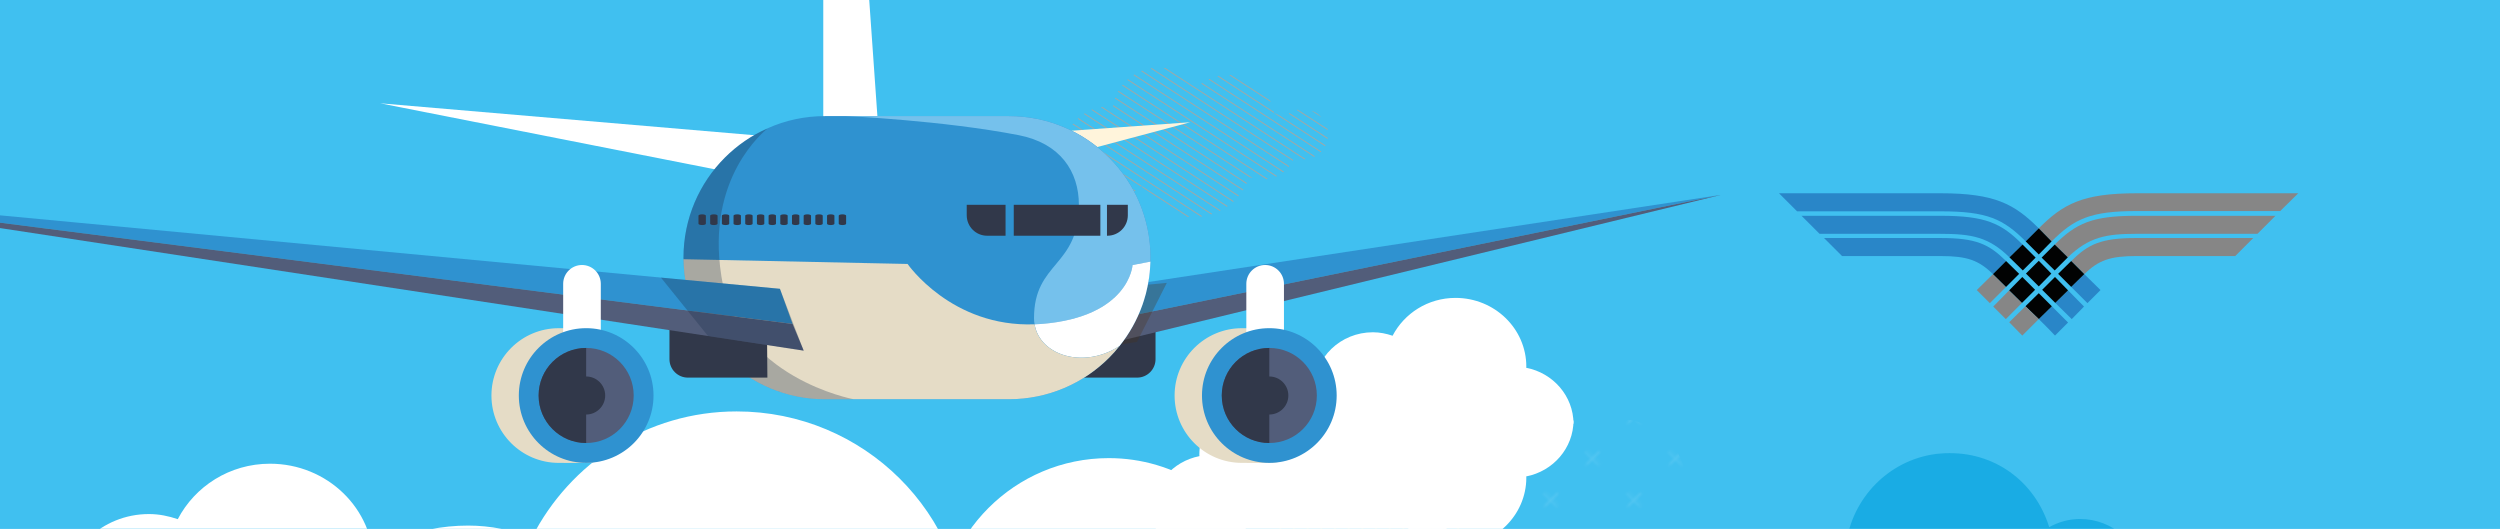 <?xml version="1.0" encoding="UTF-8"?>
<svg xmlns="http://www.w3.org/2000/svg" xmlns:xlink="http://www.w3.org/1999/xlink" viewBox="0 0 1300 275">
  <defs>
    <style>
      .cls-1 {
        fill: #31384a;
      }

      .cls-2 {
        mix-blend-mode: hard-light;
        opacity: .53;
      }

      .cls-3 {
        clip-path: url(#clippath-20);
      }

      .cls-4 {
        clip-path: url(#clippath-11);
      }

      .cls-5 {
        fill: #525d7a;
      }

      .cls-6 {
        stroke: #fff;
        stroke-width: .57px;
      }

      .cls-6, .cls-7, .cls-8 {
        stroke-miterlimit: 10;
      }

      .cls-6, .cls-7, .cls-8, .cls-9 {
        fill: none;
      }

      .cls-10 {
        clip-path: url(#clippath-16);
      }

      .cls-11 {
        fill: #fff;
      }

      .cls-12 {
        fill: #fff4db;
      }

      .cls-13 {
        fill: url(#Unnamed_Pattern_2);
      }

      .cls-14 {
        fill: url(#Dégradé_sans_nom_10-4);
      }

      .cls-15 {
        opacity: .3;
      }

      .cls-16 {
        opacity: .6;
      }

      .cls-16, .cls-17 {
        mix-blend-mode: multiply;
      }

      .cls-18 {
        fill: #e5dcc6;
      }

      .cls-19 {
        mask: url(#mask-2);
      }

      .cls-20 {
        clip-path: url(#clippath-2);
      }

      .cls-21 {
        clip-path: url(#clippath-13);
      }

      .cls-22 {
        isolation: isolate;
      }

      .cls-23 {
        clip-path: url(#clippath-25);
      }

      .cls-24 {
        fill: #868686;
      }

      .cls-25 {
        clip-path: url(#clippath-15);
      }

      .cls-26 {
        clip-path: url(#clippath-6);
      }

      .cls-27 {
        mask: url(#mask-3);
      }

      .cls-28 {
        clip-path: url(#clippath-26);
      }

      .cls-29 {
        fill: #192e4a;
      }

      .cls-30 {
        clip-path: url(#clippath-7);
      }

      .cls-31 {
        clip-path: url(#clippath-21);
      }

      .cls-32 {
        clip-path: url(#clippath-1);
      }

      .cls-33 {
        clip-path: url(#clippath-4);
      }

      .cls-34 {
        fill: #74c0ec;
      }

      .cls-35 {
        clip-path: url(#clippath-27);
      }

      .cls-36 {
        opacity: .12;
      }

      .cls-7 {
        stroke: #feef67;
      }

      .cls-7, .cls-8 {
        stroke-width: .46px;
      }

      .cls-37 {
        fill: url(#Dégradé_sans_nom_10-5);
      }

      .cls-38 {
        clip-path: url(#clippath-12);
      }

      .cls-39 {
        clip-path: url(#clippath-24);
      }

      .cls-40 {
        fill: #493119;
      }

      .cls-8 {
        stroke: #a7a6a0;
      }

      .cls-41 {
        clip-path: url(#clippath-30);
      }

      .cls-42 {
        clip-path: url(#clippath-22);
      }

      .cls-43 {
        mask: url(#mask-4);
      }

      .cls-44 {
        fill: #75c1ec;
      }

      .cls-45 {
        clip-path: url(#clippath-9);
      }

      .cls-46 {
        clip-path: url(#clippath);
      }

      .cls-47 {
        fill: #2f92d0;
      }

      .cls-17 {
        opacity: .7;
      }

      .cls-48 {
        clip-path: url(#clippath-19);
      }

      .cls-49 {
        clip-path: url(#clippath-31);
      }

      .cls-50 {
        clip-path: url(#clippath-3);
      }

      .cls-51 {
        fill: #40c0f0;
      }

      .cls-52 {
        clip-path: url(#clippath-8);
      }

      .cls-53 {
        mix-blend-mode: overlay;
      }

      .cls-54 {
        fill: #2986c8;
      }

      .cls-55 {
        mask: url(#mask-1);
      }

      .cls-56 {
        mask: url(#mask);
      }

      .cls-57 {
        clip-path: url(#clippath-29);
      }

      .cls-58 {
        fill: url(#Dégradé_sans_nom_10-2);
      }

      .cls-59 {
        clip-path: url(#clippath-18);
      }

      .cls-60 {
        clip-path: url(#clippath-14);
      }

      .cls-61 {
        clip-path: url(#clippath-17);
      }

      .cls-62 {
        clip-path: url(#clippath-5);
      }

      .cls-63 {
        fill: url(#Dégradé_sans_nom_10-3);
      }

      .cls-64 {
        fill: #09a4de;
      }

      .cls-65 {
        fill: #010202;
      }

      .cls-66 {
        clip-path: url(#clippath-10);
      }

      .cls-67 {
        clip-path: url(#clippath-23);
      }

      .cls-68 {
        fill: url(#Dégradé_sans_nom_10);
      }

      .cls-69 {
        clip-path: url(#clippath-28);
      }
    </style>
    <clipPath id="clippath">
      <rect class="cls-9" width="1300" height="275"/>
    </clipPath>
    <clipPath id="clippath-1">
      <rect class="cls-9" width="1300" height="303.68"/>
    </clipPath>
    <clipPath id="clippath-2">
      <rect class="cls-9" x="-431.95" y="-801.9" width="1737.92" height="1193.2"/>
    </clipPath>
    <linearGradient id="Dégradé_sans_nom_10" data-name="Dégradé sans nom 10" x1="2.02" y1="274.03" x2="2.53" y2="274.03" gradientTransform="translate(-370062.56 257475.53) rotate(-124.3) scale(1646.84)" gradientUnits="userSpaceOnUse">
      <stop offset="0" stop-color="#fff"/>
      <stop offset="1" stop-color="#1d1e1b"/>
    </linearGradient>
    <mask id="mask" x="-993.2" y="-1602.61" width="2860.42" height="2794.61" maskUnits="userSpaceOnUse">
      <g>
        <rect x="-431.95" y="-801.9" width="1737.92" height="1193.2"/>
        <g class="cls-22">
          <g class="cls-20">
            <polygon class="cls-68" points="1867.22 12.39 754.07 -1602.61 -993.2 -422.98 119.95 1192.01 1867.22 12.39"/>
          </g>
        </g>
      </g>
    </mask>
    <clipPath id="clippath-3">
      <rect class="cls-9" width="1300" height="275"/>
    </clipPath>
    <clipPath id="clippath-4">
      <rect class="cls-9" width="1300" height="275"/>
    </clipPath>
    <clipPath id="clippath-5">
      <rect class="cls-9" x="-105.75" y="-326.01" width="1984.43" height="751.93"/>
    </clipPath>
    <clipPath id="clippath-6">
      <polygon class="cls-9" points="1878.68 -326.01 -105.75 -326.01 -105.75 -326.01 -105.75 425.92 1878.68 425.92 1878.68 -326.01 1878.68 -326.01"/>
    </clipPath>
    <linearGradient id="Dégradé_sans_nom_10-2" data-name="Dégradé sans nom 10" x1="1.03" y1="275.14" x2="1.46" y2="275.14" gradientTransform="translate(562661.05 -1786206.63) rotate(17.7) scale(6805.62)" xlink:href="#Dégradé_sans_nom_10"/>
    <mask id="mask-1" x="-408.59" y="-739.35" width="2590.12" height="1578.62" maskUnits="userSpaceOnUse">
      <g>
        <rect x="-105.75" y="-326.01" width="1984.43" height="751.93"/>
        <g class="cls-22">
          <g class="cls-26">
            <polygon class="cls-58" points="-408.59 356.42 1695.25 839.27 2181.53 -256.5 77.68 -739.35 -408.59 356.42"/>
          </g>
        </g>
      </g>
    </mask>
    <clipPath id="clippath-7">
      <rect class="cls-9" x="-105.75" y="-326.01" width="1984.43" height="751.93"/>
    </clipPath>
    <clipPath id="clippath-8">
      <polygon class="cls-9" points="93.87 -319.46 -212.95 -260.97 15.45 409.07 1327 409.07 1327 -319.46 93.87 -319.46"/>
    </clipPath>
    <linearGradient id="Dégradé_sans_nom_10-3" data-name="Dégradé sans nom 10" x1=".42" y1="275.01" x2=".71" y2="275.01" gradientTransform="translate(-334.12 463061.4) scale(1683.64 -1683.64)" xlink:href="#Dégradé_sans_nom_10"/>
    <mask id="mask-2" x="-387.32" y="-688.04" width="1888.69" height="1465.69" maskUnits="userSpaceOnUse">
      <g>
        <rect x="-255.23" y="-319.46" width="1582.23" height="728.53"/>
        <g class="cls-22">
          <g class="cls-52">
            <rect class="cls-63" x="-279.07" y="-498.35" width="1672.18" height="1086.32" transform="translate(6.19 138.97) rotate(-14.3)"/>
          </g>
        </g>
      </g>
    </mask>
    <clipPath id="clippath-9">
      <rect class="cls-9" width="1300" height="275"/>
    </clipPath>
    <clipPath id="clippath-10">
      <rect class="cls-9" x="616.01" y="190.1" width="187.52" height="189.66"/>
    </clipPath>
    <clipPath id="clippath-11">
      <path class="cls-9" d="M664.24,281.7c0,26.31,21.33,47.64,47.64,47.64s47.53-21.22,47.64-47.44v-.39c-.11-26.22-21.39-47.44-47.64-47.44s-47.64,21.33-47.64,47.64"/>
    </clipPath>
    <clipPath id="clippath-12">
      <polygon class="cls-9" points="-94.36 239.48 -94.36 379.83 183.08 499.31 233.95 499.31 233.95 239.48 -94.36 239.48"/>
    </clipPath>
    <linearGradient id="Dégradé_sans_nom_10-4" data-name="Dégradé sans nom 10" x1="1.05" y1="272.2" x2="1.35" y2="272.2" gradientTransform="translate(-480.41 -145180.3) scale(534.71)" xlink:href="#Dégradé_sans_nom_10"/>
    <mask id="mask-3" x="-188.75" y="120.21" width="517.09" height="498.36" maskUnits="userSpaceOnUse">
      <g>
        <rect x="-94.36" y="239.48" width="328.3" height="259.83"/>
        <g class="cls-22">
          <g class="cls-38">
            <rect class="cls-14" x="-114.45" y="167.24" width="368.5" height="404.3" transform="translate(-297.08 287.39) rotate(-66.7)"/>
          </g>
        </g>
      </g>
    </mask>
    <clipPath id="clippath-13">
      <rect class="cls-9" x="-94.36" y="239.48" width="328.3" height="259.83"/>
    </clipPath>
    <clipPath id="clippath-14">
      <rect class="cls-9" x="-94.36" y="239.48" width="328.3" height="259.83"/>
    </clipPath>
    <clipPath id="clippath-15">
      <rect class="cls-9" x="512.91" y="-28.25" width="213.71" height="210.43"/>
    </clipPath>
    <clipPath id="clippath-16">
      <path class="cls-9" d="M602.36,35.18c-11.92,.07-21.78,8.78-23.66,20.18-.61-.05-1.23-.08-1.86-.08-13.33,0-24.13,10.8-24.13,24.13s10.8,24.12,24.13,24.12c6.55,0,12.49-2.62,16.84-6.86,5.15,9.64,15.3,16.21,26.99,16.21,13.48,0,24.92-8.73,28.99-20.85,2.07,.84,4.32,1.31,6.69,1.31,7.56,0,14.01-4.7,16.61-11.34,1.44,.55,2.99,.86,4.63,.86,7.19,0,13.03-5.83,13.03-13.03s-5.83-13.03-13.03-13.03c-4.06,0-7.69,1.86-10.08,4.78-1.49-1.2-3.17-2.16-4.99-2.83-1.93-11.23-11.84-19.78-23.78-19.78-6.39,0-12.2,2.46-16.52,6.46-4.34-6.16-11.49-10.2-19.6-10.25h-.28Z"/>
    </clipPath>
    <clipPath id="clippath-17">
      <rect class="cls-9" x="924.99" y="235.14" width="328.35" height="210.95"/>
    </clipPath>
    <clipPath id="clippath-18">
      <rect class="cls-9" x="925" y="235.14" width="328.35" height="210.95"/>
    </clipPath>
    <clipPath id="clippath-19">
      <polygon class="cls-9" points="925 235.14 924.99 235.14 924.99 446.08 925 446.08 1253.34 446.08 1253.34 235.14 925 235.14"/>
    </clipPath>
    <linearGradient id="Dégradé_sans_nom_10-5" data-name="Dégradé sans nom 10" x1="2.96" y1="276.94" x2="3.25" y2="276.94" gradientTransform="translate(281156.35 3460.19) rotate(-90) scale(1011.29 -1011.29)" xlink:href="#Dégradé_sans_nom_10"/>
    <mask id="mask-4" x="821.75" y="74.43" width="534.84" height="532.36" maskUnits="userSpaceOnUse">
      <g>
        <rect x="925" y="235.14" width="328.35" height="210.95"/>
        <g class="cls-22">
          <g class="cls-48">
            <rect class="cls-37" x="895.24" y="155.22" width="387.85" height="370.79" transform="translate(29.11 763.19) rotate(-39.1)"/>
          </g>
        </g>
      </g>
    </mask>
    <clipPath id="clippath-20">
      <rect class="cls-9" x="924.99" y="235.14" width="328.35" height="210.95"/>
    </clipPath>
    <clipPath id="clippath-21">
      <rect class="cls-9" x="925" y="235.14" width="328.35" height="210.95"/>
    </clipPath>
    <clipPath id="clippath-22">
      <rect class="cls-9" x="756.62" y="217.49" width="138.82" height="87.54"/>
    </clipPath>
    <clipPath id="clippath-23">
      <path class="cls-9" d="M810.73,236.57c-2.93-2-6.39-3.08-10-3.08-4.81,0-9.32,1.89-12.69,5.33-2.82,2.87-4.57,6.64-4.99,10.61-14.12,.85-25.62,12.59-25.96,26.9-.18,7.37,2.53,14.37,7.62,19.7,5.09,5.34,11.95,8.37,19.33,8.55h88.1c12.6,0,22.85-10.24,22.85-22.84,0-11.05-7.69-20.26-18.27-22.39,1.46-8.37-.11-16.88-4.52-24.24-4.86-8.1-12.58-13.81-21.74-16.1-2.81-.7-5.7-1.06-8.58-1.06-13.1,0-25.01,7.21-31.13,18.62"/>
    </clipPath>
    <clipPath id="clippath-24">
      <rect class="cls-9" width="19.22" height="19.22"/>
    </clipPath>
    <pattern id="Unnamed_Pattern_2" data-name="Unnamed Pattern 2" x="0" y="0" width="19.22" height="19.22" patternTransform="translate(2257.05 7.07) rotate(-45) scale(1.53)" patternUnits="userSpaceOnUse" viewBox="0 0 19.22 19.22">
      <g>
        <rect class="cls-9" width="19.22" height="19.22"/>
        <g class="cls-39">
          <path class="cls-6" d="M9.61,6.35h6.52m-3.26,3.26V3.09"/>
        </g>
      </g>
    </pattern>
    <clipPath id="clippath-25">
      <rect class="cls-9" x="-57" width="951.49" height="240.78"/>
    </clipPath>
    <clipPath id="clippath-26">
      <rect class="cls-9" x="561.58" y="147.09" width="45.16" height="35.23"/>
    </clipPath>
    <clipPath id="clippath-27">
      <rect class="cls-9" x="561.58" y="147.09" width="45.16" height="35.23"/>
    </clipPath>
    <clipPath id="clippath-28">
      <rect class="cls-9" x="355.42" y="66.76" width="88.46" height="140.84"/>
    </clipPath>
    <clipPath id="clippath-29">
      <rect class="cls-9" x="355.41" y="66.76" width="88.47" height="140.84"/>
    </clipPath>
    <clipPath id="clippath-30">
      <rect class="cls-9" x="343.69" y="144.36" width="74.23" height="37.96"/>
    </clipPath>
    <clipPath id="clippath-31">
      <rect class="cls-9" x="343.69" y="144.36" width="74.23" height="37.96"/>
    </clipPath>
  </defs>
  <g class="cls-22">
    <g id="Calque_1" data-name="Calque 1">
      <g class="cls-46">
        <g class="cls-32">
          <g class="cls-56">
            <g class="cls-50">
              <rect class="cls-51" x="-431.16" y="-801.11" width="1736.33" height="1191.63"/>
            </g>
          </g>
          <g class="cls-16">
            <g class="cls-33">
              <g class="cls-62">
                <g class="cls-55">
                  <g class="cls-30">
                    <rect class="cls-34" x="-105.12" y="-325.55" width="1983.16" height="751.02"/>
                  </g>
                </g>
              </g>
            </g>
          </g>
          <g class="cls-19">
            <g class="cls-45">
              <rect class="cls-51" x="-254.62" y="-317.35" width="1576.74" height="725.97"/>
            </g>
          </g>
          <g class="cls-2">
            <g class="cls-66">
              <g class="cls-4">
                <path class="cls-7" d="M616.13,307.3l111.29,72.27m-109.18-75.52l111.29,72.27m-109.18-75.53l111.29,72.27m-109.18-75.52l111.29,72.27m-109.18-75.52l111.29,72.27m-109.18-75.52l111.29,72.27m-109.18-75.52l111.29,72.27m-109.18-75.52l111.29,72.27m-109.18-75.52l111.29,72.27m-109.18-75.52l111.29,72.27m-109.18-75.52l111.29,72.27m-109.18-75.52l111.29,72.27m-109.18-75.52l111.29,72.27m-109.18-75.53l111.29,72.27m-109.18-75.53l111.29,72.27m-109.18-75.52l111.29,72.27m-109.18-75.52l111.29,72.27m-109.18-75.52l111.29,72.27m-109.18-75.52l111.29,72.27m-109.18-75.52l111.29,72.27m-109.18-75.52l111.29,72.27m-109.18-75.52l111.29,72.27m-109.18-75.52l111.29,72.27m-109.18-75.52l111.29,72.27m-109.18-75.52l111.29,72.27m-109.18-75.53l111.29,72.27m-109.18-75.52l111.29,72.27m-109.18-75.52l111.29,72.27m-109.18-75.52l111.29,72.27m-109.18-75.52l111.29,72.27m-109.18-75.52l111.29,72.27m-109.18-75.52l111.29,72.27m-109.18-75.52l111.29,72.27m-109.18-75.52l111.29,72.27m-109.18-75.52l111.29,72.27m-109.18-75.52l111.29,72.27m-109.18-75.52l111.29,72.27"/>
              </g>
            </g>
          </g>
          <g class="cls-27">
            <g class="cls-21">
              <g class="cls-60">
                <path class="cls-11" d="M230.3,336.95H-2.34c3.96-15.11,18.06-26.28,34.85-26.28v-.27h.05c.32-23.86,20.26-43.09,44.9-43.09,5.29,0,10.27,1.06,14.98,2.66,8.9-17.04,26.92-28.84,47.96-28.84,29.8,0,53.94,23.44,53.94,52.36,0,.31-.09,.58-.09,.87,20.51,3.99,35.96,21.54,36.05,42.6"/>
              </g>
            </g>
          </g>
          <g class="cls-53">
            <g class="cls-25">
              <g class="cls-10">
                <path class="cls-8" d="M513.04,95.45l133.26,86.54m-131.14-89.79l133.25,86.54m-131.14-89.79l133.26,86.54m-131.14-89.79l133.25,86.54m-131.14-89.79l133.26,86.54m-131.14-89.79l133.26,86.54m-131.14-89.79l133.25,86.54m-131.14-89.79l133.26,86.54m-131.14-89.79l133.25,86.54m-131.14-89.79l133.26,86.54m-131.14-89.79l133.26,86.54m-131.14-89.79l133.25,86.54m-131.14-89.79l133.25,86.54m-131.14-89.79l133.25,86.54m-131.14-89.79l133.26,86.54m-131.14-89.79l133.25,86.54m-131.14-89.79l133.26,86.54m-131.14-89.79l133.26,86.54m-131.14-89.79l133.25,86.54m-131.14-89.79l133.26,86.54M555.25,30.44l133.25,86.54M557.36,27.19l133.26,86.54M559.47,23.94l133.25,86.54M561.58,20.69l133.26,86.54M563.69,17.44l133.26,86.54M565.8,14.19l133.25,86.54M567.91,10.94l133.26,86.54M570.02,7.69l133.25,86.54M572.14,4.44l133.25,86.54M574.25,1.19l133.25,86.54M576.36-2.06l133.26,86.54M578.47-5.31l133.25,86.54M580.58-8.56l133.25,86.54M582.69-11.81l133.26,86.54M584.8-15.06l133.25,86.54M586.91-18.31l133.26,86.54M589.02-21.56l133.26,86.54M591.13-24.81l133.26,86.54M593.24-28.06l133.26,86.54"/>
              </g>
            </g>
          </g>
          <path class="cls-11" d="M582.56,431.2H66.37c8.78-34.25,40.07-59.59,77.33-59.59v-.62h.12c.7-54.1,44.96-97.69,99.62-97.69,11.73,0,22.79,2.4,33.23,6.03,19.75-38.64,59.73-65.39,106.4-65.39,66.12,0,119.69,53.14,119.69,118.71,0,.7-.19,1.31-.19,1.97,45.5,9.06,79.8,48.83,79.98,96.57"/>
          <path class="cls-11" d="M429.1,400.27h381.64c-6.49-25.55-29.63-44.45-57.18-44.45v-.46h-.09c-.52-40.35-33.24-72.87-73.66-72.87-8.67,0-16.85,1.79-24.57,4.5-14.6-28.82-44.16-48.77-78.67-48.77-48.88,0-88.49,39.63-88.49,88.55,0,.52,.14,.98,.14,1.47-33.64,6.76-59,36.42-59.13,72.03"/>
          <g class="cls-17">
            <g class="cls-61">
              <g class="cls-59">
                <g class="cls-43">
                  <g class="cls-3">
                    <g class="cls-31">
                      <path class="cls-64" d="M959.4,276.7c.6,0,1.15,.15,1.74,.18,5.98-23.72,27.22-41.28,52.58-41.28s44.98,16.19,51.86,38.49c4.79-2.61,10.2-4.23,16.03-4.23,17.31,0,31.44,13.13,33.52,30.03,3.21-1.63,6.77-2.63,10.61-2.63,13.12,0,23.76,11.15,23.76,24.4s-10.64,24.39-23.76,24.39h-166.33c-18.75,0-33.95-15.75-33.95-34.67s15.2-34.67,33.94-34.67"/>
                    </g>
                  </g>
                </g>
              </g>
            </g>
          </g>
          <g class="cls-36">
            <g class="cls-42">
              <g class="cls-67">
                <rect class="cls-13" x="757.07" y="217.95" width="137.91" height="86.63"/>
              </g>
            </g>
          </g>
          <path class="cls-11" d="M818.22,218.66h-158.78c2.7,10.31,12.33,17.94,23.79,17.94v.19h.04c.22,16.29,13.83,29.41,30.65,29.41,3.61,0,7.01-.72,10.22-1.81,6.08,11.63,18.37,19.68,32.73,19.68,20.34,0,36.82-16,36.82-35.74,0-.21-.06-.4-.06-.59,14-2.73,24.55-14.7,24.6-29.07"/>
          <path class="cls-11" d="M599.13,264.6h158.78c-2.7,10.31-12.33,17.94-23.79,17.94v.19h-.04c-.22,16.29-13.83,29.41-30.65,29.41-3.61,0-7.01-.72-10.22-1.82-6.08,11.63-18.37,19.68-32.73,19.68-20.34,0-36.82-16-36.82-35.74,0-.21,.06-.4,.06-.59-14-2.73-24.55-14.7-24.6-29.07"/>
          <path class="cls-11" d="M599.13,266.27h158.78c-2.7-10.31-12.33-17.94-23.79-17.94v-.19h-.04c-.22-16.29-13.83-29.41-30.65-29.41-3.61,0-7.01,.72-10.22,1.81-6.08-11.63-18.37-19.68-32.73-19.68-20.34,0-36.82,16-36.82,35.74,0,.21,.06,.4,.06,.59-14,2.73-24.55,14.7-24.6,29.07"/>
          <path class="cls-11" d="M818.22,220.32h-158.78c2.7-10.31,12.33-17.94,23.79-17.94v-.19h.04c.22-16.29,13.83-29.41,30.65-29.41,3.61,0,7.01,.72,10.22,1.81,6.08-11.63,18.37-19.68,32.73-19.68,20.34,0,36.82,16,36.82,35.74,0,.21-.06,.4-.06,.59,14,2.73,24.55,14.7,24.6,29.07"/>
        </g>
        <g class="cls-23">
          <path class="cls-1" d="M529.47,196.36h61.84c5.27,0,9.57-4.31,9.57-9.57v-17.91h-71.19l-.23,27.48Z"/>
          <polygon class="cls-11" points="382.06 90.08 410.76 71.9 197.71 53.72 382.06 90.08"/>
          <polygon class="cls-12" points="519.51 90.08 618.94 63.56 501.11 71.95 519.51 90.08"/>
          <polygon class="cls-11" points="428.1 -141.51 428.1 70.26 456.94 70.26 442.52 -134.65 428.1 -141.51"/>
          <polygon class="cls-47" points="567.35 168.45 895.19 101.28 573.94 150.18 567.35 168.45"/>
          <polygon class="cls-5" points="561.58 182.32 895.19 101.28 567.35 168.45 561.58 182.32"/>
          <g class="cls-15">
            <g class="cls-28">
              <g class="cls-35">
                <polygon class="cls-40" points="561.58 182.32 591.23 177.8 606.75 147.09 573.94 150.18 561.58 182.32"/>
              </g>
            </g>
          </g>
          <path class="cls-18" d="M660.61,170.66c-.4-.01-14.4,0-14.8,0-19.34,0-35.02,15.68-35.02,35.02s15.68,35.02,35.02,35.02c1.47,0,15.16,.09,16.59-.08,17.29-2.14,18.43-17.07,18.43-34.94,0-18.94-1.44-34.38-20.22-35.01"/>
          <path class="cls-11" d="M657.87,137.8c-5.4,0-9.78,4.38-9.78,9.79v37.62h19.57v-37.62c0-5.4-4.38-9.79-9.78-9.79"/>
          <path class="cls-47" d="M660.05,170.65c-19.34,0-35.02,15.68-35.02,35.02s15.68,35.02,35.02,35.02,35.02-15.68,35.02-35.02-15.68-35.02-35.02-35.02"/>
          <path class="cls-5" d="M660.04,180.93c-13.65,0-24.72,11.08-24.72,24.72s11.07,24.72,24.72,24.72,24.72-11.04,24.72-24.72-11.07-24.72-24.72-24.72"/>
          <path class="cls-1" d="M635.32,205.65c0,13.68,11.07,24.72,24.72,24.72v-49.44c-13.65,0-24.72,11.07-24.72,24.72"/>
          <path class="cls-1" d="M660.05,195.77c-5.46,0-9.89,4.43-9.89,9.89s4.43,9.89,9.89,9.89,9.89-4.43,9.89-9.89-4.43-9.89-9.89-9.89"/>
          <path class="cls-47" d="M524.67,60.37h-95.62c-10.65,0-20.76,2.24-29.86,6.33,0,0-.03,.03-.07,.07-8.34,3.63-15.79,8.83-22.15,15.16-13.32,13.32-21.56,31.71-21.56,52.04,0,.26,0,.56,.03,.82,.43,40.31,33.19,72.81,73.6,72.81h95.62c20.34,0,38.73-8.24,52.04-21.56,1.94-1.95,3.76-3.99,5.44-6.13,9.69-12.1,15.62-27.29,16.08-43.87,.03-.69,.03-1.38,.03-2.08,0-40.64-32.96-73.6-73.6-73.6"/>
          <path class="cls-44" d="M524.67,60.37h-84.65s49.94,2.22,89.59,9.89c21.84,4.22,31.41,19,31.41,36.26,0,32.37-23.33,29.47-23.33,58.93,0,1.09,.1,2.18,.3,3.2,1.22-.03,2.44-.1,3.69-.2,45.62-3.69,47.26-30.62,47.26-30.62l9.29-1.78c.03-.69,.03-1.38,.03-2.08,0-40.64-32.96-73.6-73.6-73.6"/>
          <path class="cls-11" d="M541.68,168.44c-1.25,.1-2.47,.16-3.69,.2,2.64,16.15,25.54,23.47,44.17,11.27,5.11-6.36,9.16-13.58,11.93-21.42,.26-.79,.53-1.58,.79-2.41,.73-2.27,1.35-4.61,1.81-6.99,.2-.79,.33-1.58,.46-2.41,.16-.86,.3-1.71,.43-2.6,.1-.76,.2-1.48,.26-2.24,.1-.89,.2-1.81,.23-2.7,.07-.92,.13-1.88,.16-2.8v-.3l-9.29,1.78s-1.65,26.93-47.26,30.62"/>
          <path class="cls-18" d="M537.99,168.64c-43.21,1.65-66.05-31.38-66.05-31.38l-116.49-2.47c.43,40.31,33.19,72.81,73.6,72.81h95.62c20.34,0,38.73-8.24,52.04-21.56,1.95-1.95,3.76-3.99,5.44-6.13-18.62,12.2-41.53,4.88-44.17-11.27"/>
          <g class="cls-15">
            <g class="cls-69">
              <g class="cls-57">
                <path class="cls-29" d="M375.12,143.59c-8.21-51.52,22.71-75.58,24-76.83-8.34,3.63-15.79,8.83-22.15,15.16-13.32,13.32-21.56,31.71-21.56,52.04,0,.26,0,.56,.03,.82,.43,40.31,33.19,72.81,73.6,72.81h14.83s-60.32-11.07-68.76-64.01"/>
              </g>
            </g>
          </g>
          <path class="cls-1" d="M502.7,111.96c0,5.87,4.76,10.62,10.62,10.62h62.53c5.87,0,10.62-4.75,10.62-10.62v-5.45h-83.77v5.45Z"/>
          <rect class="cls-47" x="522.89" y="103.21" width="4.26" height="22.52"/>
          <rect class="cls-44" x="572.19" y="101.28" width="3.43" height="21.9"/>
          <path class="cls-1" d="M438.06,111.46c-1.06,0-1.92,.3-1.92,.67v4.23c0,.37,.86,.67,1.92,.67s1.92-.3,1.92-.67v-4.23c0-.37-.86-.67-1.92-.67"/>
          <path class="cls-1" d="M431.98,111.46c-1.06,0-1.92,.3-1.92,.67v4.23c0,.37,.86,.67,1.92,.67s1.92-.3,1.92-.67v-4.23c0-.37-.86-.67-1.92-.67"/>
          <path class="cls-1" d="M425.9,111.46c-1.06,0-1.92,.3-1.92,.67v4.23c0,.37,.86,.67,1.92,.67s1.92-.3,1.92-.67v-4.23c0-.37-.86-.67-1.92-.67"/>
          <path class="cls-1" d="M419.82,111.46c-1.06,0-1.92,.3-1.92,.67v4.23c0,.37,.86,.67,1.92,.67s1.92-.3,1.92-.67v-4.23c0-.37-.86-.67-1.92-.67"/>
          <path class="cls-1" d="M413.75,111.46c-1.06,0-1.92,.3-1.92,.67v4.23c0,.37,.86,.67,1.92,.67s1.92-.3,1.92-.67v-4.23c0-.37-.86-.67-1.92-.67"/>
          <path class="cls-1" d="M407.67,111.46c-1.06,0-1.92,.3-1.92,.67v4.23c0,.37,.86,.67,1.92,.67s1.92-.3,1.92-.67v-4.23c0-.37-.86-.67-1.92-.67"/>
          <path class="cls-1" d="M401.59,111.46c-1.06,0-1.92,.3-1.92,.67v4.23c0,.37,.86,.67,1.92,.67s1.92-.3,1.92-.67v-4.23c0-.37-.86-.67-1.92-.67"/>
          <path class="cls-1" d="M395.52,111.46c-1.06,0-1.92,.3-1.92,.67v4.23c0,.37,.86,.67,1.92,.67s1.92-.3,1.92-.67v-4.23c0-.37-.86-.67-1.92-.67"/>
          <path class="cls-1" d="M389.44,111.46c-1.06,0-1.92,.3-1.92,.67v4.23c0,.37,.86,.67,1.92,.67s1.92-.3,1.92-.67v-4.23c0-.37-.86-.67-1.92-.67"/>
          <path class="cls-1" d="M383.36,111.46c-1.06,0-1.92,.3-1.92,.67v4.23c0,.37,.86,.67,1.92,.67s1.92-.3,1.92-.67v-4.23c0-.37-.86-.67-1.92-.67"/>
          <path class="cls-1" d="M377.29,111.46c-1.06,0-1.92,.3-1.92,.67v4.23c0,.37,.86,.67,1.92,.67s1.92-.3,1.92-.67v-4.23c0-.37-.86-.67-1.92-.67"/>
          <path class="cls-1" d="M371.21,111.46c-1.06,0-1.92,.3-1.92,.67v4.23c0,.37,.86,.67,1.92,.67s1.92-.3,1.92-.67v-4.23c0-.37-.86-.67-1.92-.67"/>
          <path class="cls-1" d="M365.13,111.46c-1.06,0-1.92,.3-1.92,.67v4.23c0,.37,.86,.67,1.92,.67s1.92-.3,1.92-.67v-4.23c0-.37-.86-.67-1.92-.67"/>
          <path class="cls-1" d="M399.03,196.36h-41.34c-5.27,0-9.57-4.31-9.57-9.57v-17.91h50.69l.23,27.48Z"/>
          <polygon class="cls-47" points="-113.56 101.28 412.15 168.45 405.56 150.18 -113.56 101.28"/>
          <polygon class="cls-5" points="-113.56 101.28 417.92 182.32 412.15 168.45 -113.56 101.28"/>
          <g class="cls-15">
            <g class="cls-41">
              <g class="cls-49">
                <polygon class="cls-29" points="343.69 144.36 368.16 174.73 417.92 182.32 405.56 150.18 343.69 144.36"/>
              </g>
            </g>
          </g>
          <path class="cls-18" d="M305.37,170.66c-.4-.01-14.4,0-14.8,0-19.34,0-35.02,15.68-35.02,35.02s15.68,35.02,35.02,35.02c1.47,0,15.16,.09,16.59-.08,17.29-2.14,18.43-17.07,18.43-34.94,0-18.94-1.44-34.38-20.22-35.01"/>
          <path class="cls-11" d="M302.63,137.8c-5.4,0-9.78,4.38-9.78,9.79v37.62h19.57v-37.62c0-5.4-4.38-9.79-9.79-9.79"/>
          <path class="cls-47" d="M304.81,170.65c-19.34,0-35.02,15.68-35.02,35.02s15.68,35.02,35.02,35.02,35.02-15.68,35.02-35.02-15.68-35.02-35.02-35.02"/>
          <path class="cls-5" d="M304.8,180.93c-13.65,0-24.72,11.08-24.72,24.72s11.07,24.72,24.72,24.72,24.72-11.04,24.72-24.72-11.07-24.72-24.72-24.72"/>
          <path class="cls-1" d="M280.08,205.65c0,13.68,11.08,24.72,24.72,24.72v-49.44c-13.64,0-24.72,11.07-24.72,24.72"/>
          <path class="cls-1" d="M304.81,195.77c-5.46,0-9.89,4.43-9.89,9.89s4.43,9.89,9.89,9.89,9.89-4.43,9.89-9.89-4.43-9.89-9.89-9.89"/>
        </g>
      </g>
      <g>
        <polygon class="cls-54" points="1077.3 165.93 1083.69 159.4 1075.39 150.97 1068.73 157.49 1077.3 165.93"/>
        <path class="cls-54" d="M1009.15,112.2h-72.36l9.39,9.39h62.84c16.19,0,25.16,1.63,35.91,12.24,2.45-2.45,4.62-4.62,6.8-6.66-11.02-11.15-19.31-14.96-42.57-14.96h0Z"/>
        <path class="cls-54" d="M1068.59,174.5l6.8-6.8-8.43-8.43s-4.76,4.49-6.8,6.66c4.9,4.76,8.43,8.57,8.43,8.57h0Z"/>
        <path class="cls-54" d="M1009.15,123.76h-60.66l9.39,9.39h51.28c13.87,0,19.72,2.18,27.2,9.39,2.04-2.04,4.49-4.49,6.8-6.8-8.98-8.84-15.64-11.97-34.01-11.97h0Z"/>
        <path class="cls-54" d="M1060.16,118.73c-12.65-12.65-22.85-18.23-51.01-18.23h-84.06l9.39,9.39h74.68c24.21,0,32.51,3.94,44.21,15.64q3.81-3.81,6.8-6.8Z"/>
        <polygon class="cls-54" points="1077.02 149.2 1085.46 157.63 1092.26 150.83 1083.83 142.53 1077.02 149.2"/>
        <path class="cls-24" d="M1111.03,121.59h62.84l9.39-9.39h-72.23c-23.26,0-31.42,3.94-42.57,14.96,2.04,2.04,4.49,4.35,6.8,6.66,10.88-10.47,19.59-12.24,35.77-12.24h0Z"/>
        <polygon class="cls-24" points="1036.49 159.4 1043.02 165.93 1051.45 157.49 1044.79 150.97 1036.49 159.4"/>
        <polygon class="cls-65" points="1060.16 148.93 1066.69 142.26 1060.16 135.6 1053.49 142.26 1060.16 148.93"/>
        <polygon class="cls-65" points="1051.59 144.03 1044.79 150.97 1051.45 157.49 1058.25 150.69 1051.59 144.03"/>
        <polygon class="cls-65" points="1061.65 133.96 1068.45 140.63 1075.26 133.83 1068.45 127.16 1061.65 133.96"/>
        <path class="cls-24" d="M1111.03,133.15h51.28l9.39-9.39h-60.66c-18.5,0-25.03,3.13-34.01,11.97,2.31,2.31,4.76,4.62,6.8,6.8,7.48-7.21,13.33-9.39,27.2-9.39h0Z"/>
        <polygon class="cls-65" points="1061.93 150.69 1068.73 157.49 1075.39 150.97 1068.59 144.03 1061.93 150.69"/>
        <polygon class="cls-65" points="1053.22 159.26 1060.16 165.93 1066.96 159.26 1060.16 152.46 1053.22 159.26"/>
        <polygon class="cls-65" points="1070.22 142.4 1077.02 149.2 1083.83 142.53 1077.02 135.73 1070.22 142.4"/>
        <polygon class="cls-24" points="1036.35 142.53 1027.92 150.83 1034.72 157.63 1043.15 149.2 1036.35 142.53"/>
        <path class="cls-24" d="M1111.03,109.75h74.68l9.39-9.25h-84.06c-28.16,0-38.22,5.58-50.87,18.23h0c.41,.41,2.99,2.99,6.66,6.8,11.7-11.7,20.13-15.78,44.21-15.78h0Z"/>
        <polygon class="cls-65" points="1051.86 140.63 1058.53 133.96 1051.72 127.16 1044.92 133.83 1051.86 140.63"/>
        <polygon class="cls-65" points="1043.15 135.73 1036.35 142.53 1043.15 149.2 1049.96 142.4 1043.15 135.73"/>
        <polygon class="cls-65" points="1060.16 132.33 1066.82 125.53 1060.16 118.73 1053.36 125.53 1060.16 132.33"/>
        <polygon class="cls-24" points="1044.79 167.56 1051.59 174.5 1060.16 165.93 1053.22 159.26 1044.79 167.56"/>
      </g>
    </g>
  </g>
</svg>